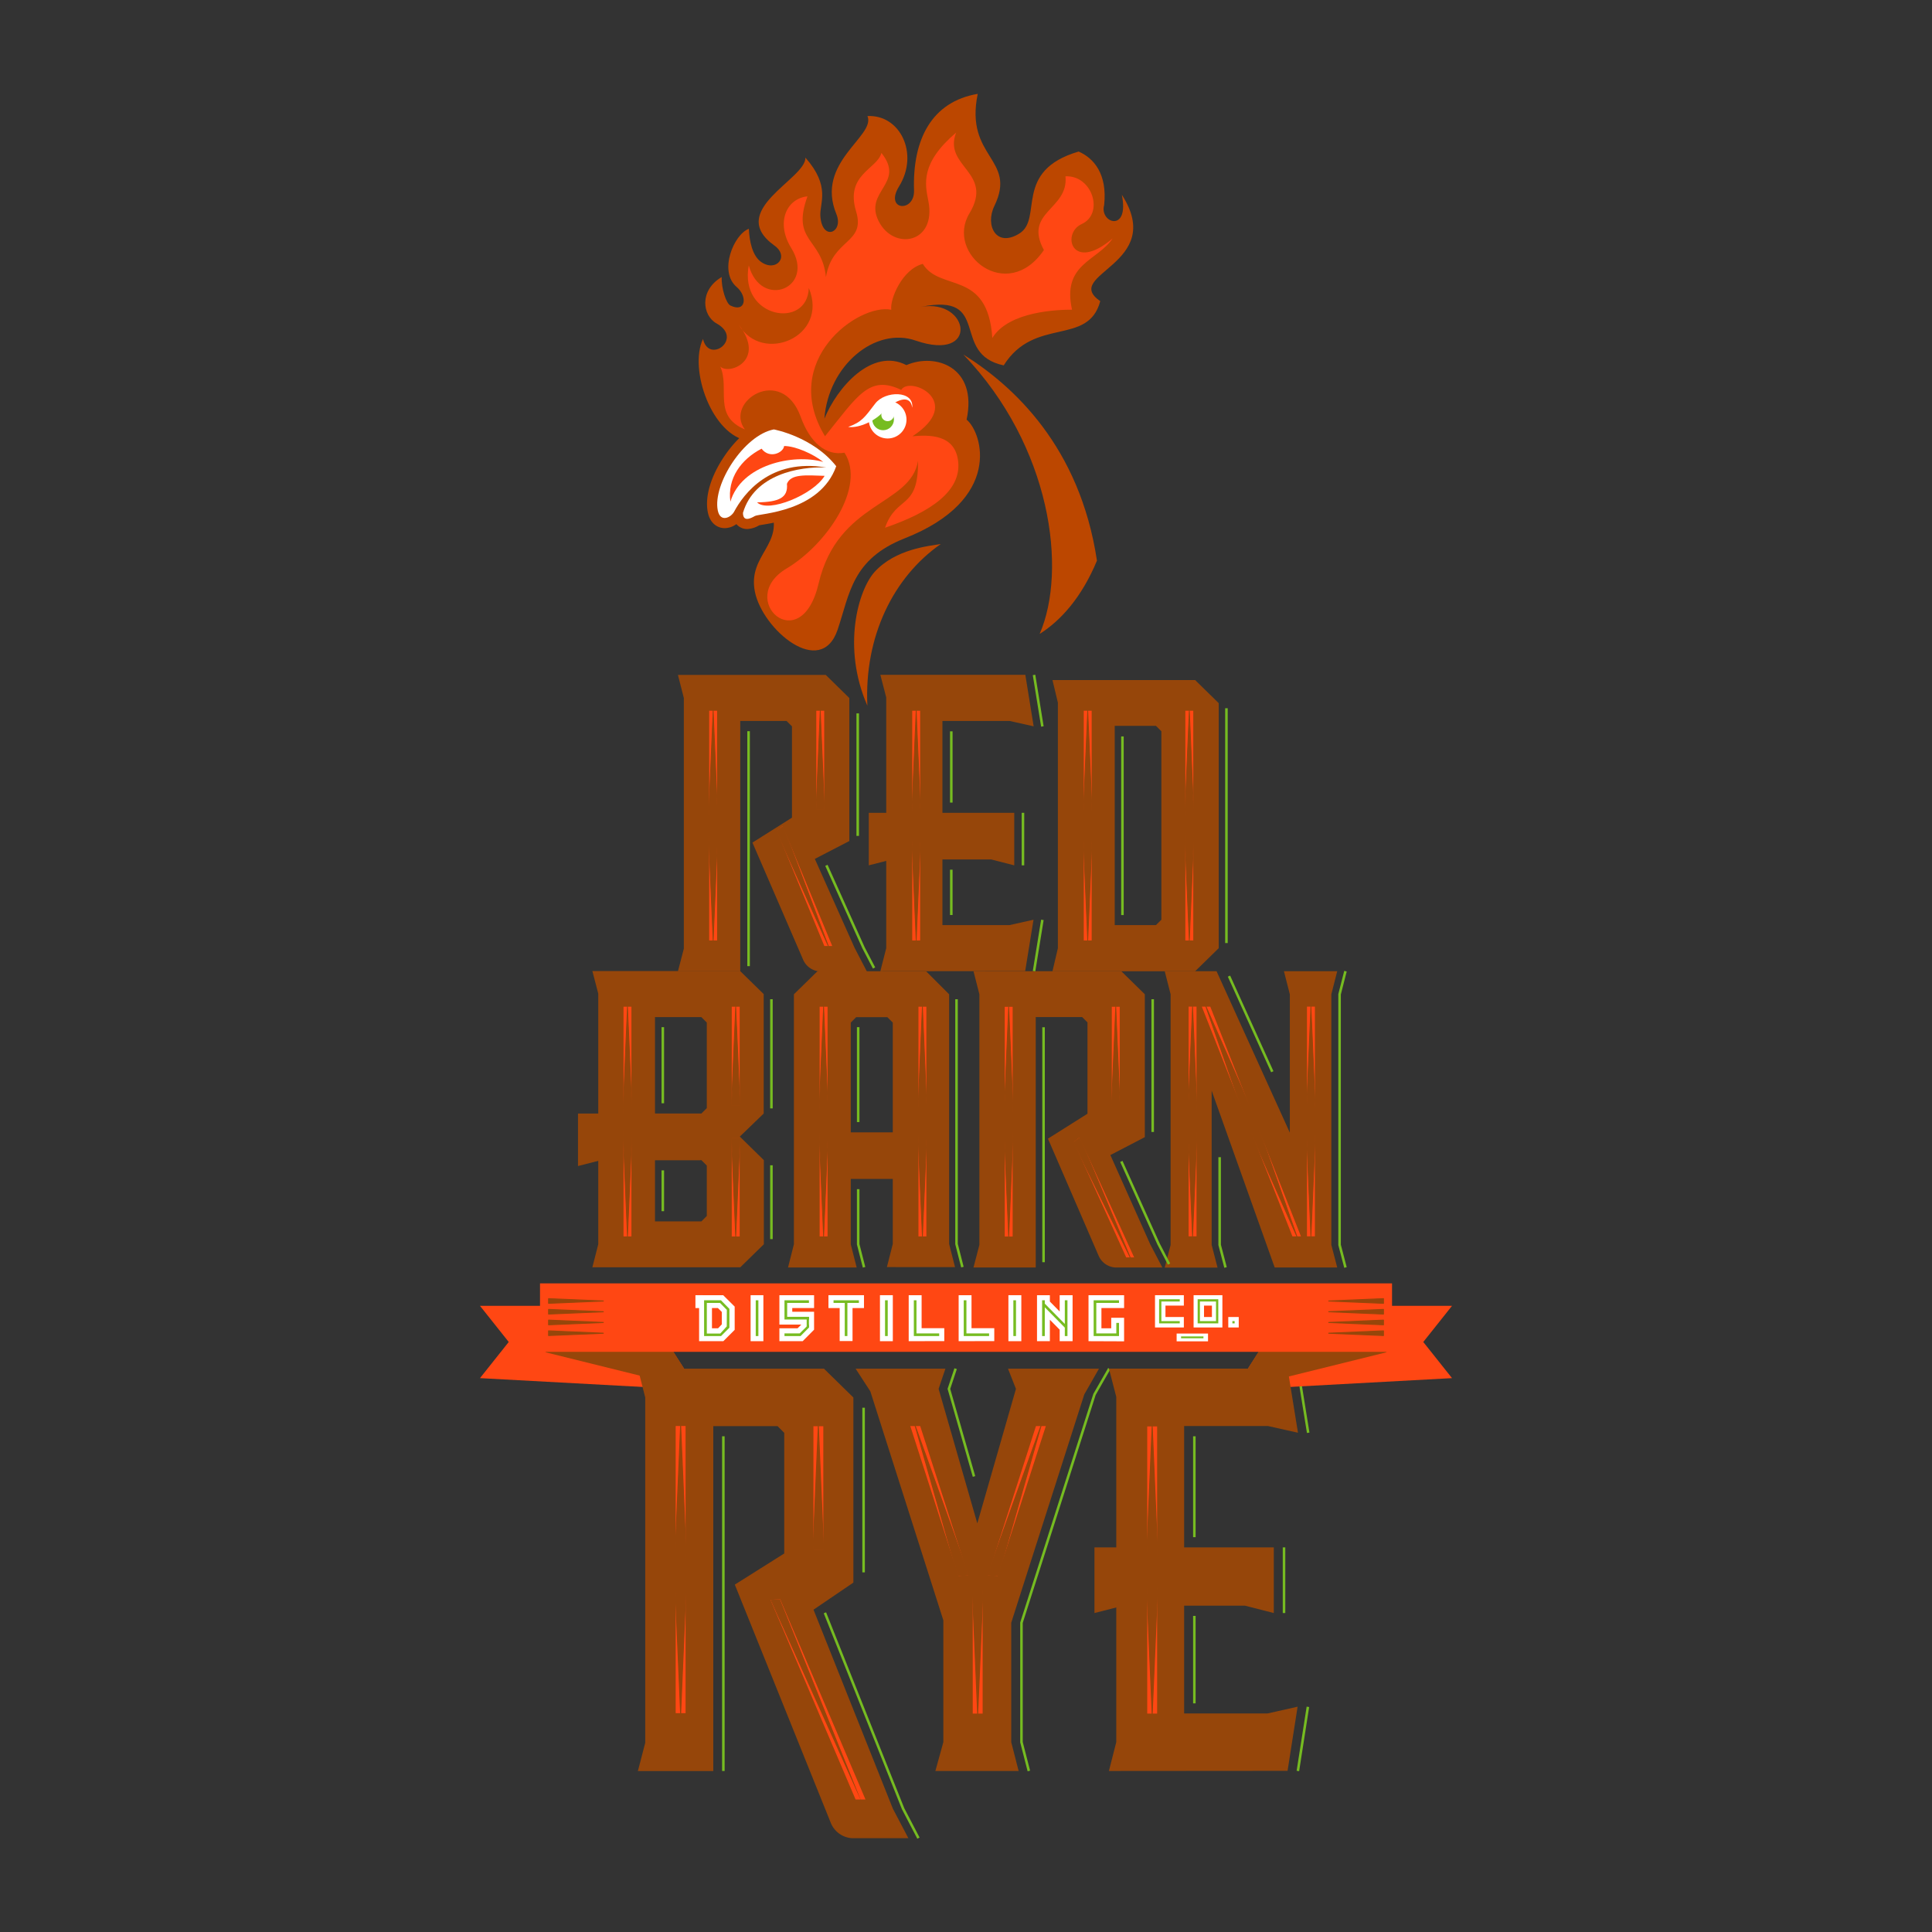 <svg xmlns="http://www.w3.org/2000/svg" xmlns:xlink="http://www.w3.org/1999/xlink" viewBox="0 0 410 410"><rect x="0" y="0" width="410" height="410" fill="#333333" stroke="none"/><defs><style>.cls-1,.cls-2{fill:none;}.cls-2{stroke:#76bc21;stroke-miterlimit:10;stroke-width:0.54px;}.cls-3{fill:#ff4713;}.cls-4,.cls-5,.cls-6,.cls-7{fill:#96460a;}.cls-4{fill-rule:evenodd;}.cls-6,.cls-7{stroke:#96460a;stroke-linecap:round;stroke-linejoin:round;}.cls-6{stroke-width:0.21px;}.cls-7{stroke-width:0.17px;}.cls-8{fill:#bc4700;}.cls-9{fill:#fff;}.cls-10{fill:#76bc21;}</style><symbol id="Viewbox" data-name="Viewbox" viewBox="0 0 410 410"><rect class="cls-1" width="410" height="410"/></symbol></defs><title>logo_red-barn-rye</title><g id="Red_Barn_Rye" data-name="Red Barn Rye"><line class="cls-2" x1="277.62" y1="304.06" x2="275.43" y2="290.45"/><line class="cls-2" x1="253.46" y1="326.21" x2="253.46" y2="304.8"/><line class="cls-2" x1="272.49" y1="342.31" x2="272.49" y2="328.38"/><line class="cls-2" x1="253.46" y1="361.48" x2="253.46" y2="342.92"/><line class="cls-2" x1="275.43" y1="375.83" x2="277.56" y2="362.22"/><polygon class="cls-3" points="101.86 277.12 136.61 277.12 148.06 294.97 101.86 292.46 107.96 284.79 101.86 277.12"/><polygon class="cls-4" points="115.7 286.96 148.06 294.97 136.06 276.09 115.7 286.96"/><polygon class="cls-3" points="308.14 277.12 273.39 277.12 261.94 294.97 308.14 292.46 302.04 284.79 308.14 277.12"/><polygon class="cls-4" points="294.3 286.96 261.94 294.97 273.94 276.09 294.3 286.96"/><line class="cls-2" x1="183.27" y1="333.68" x2="183.27" y2="298.74"/><polyline class="cls-2" points="194.91 390.08 191.65 383.83 175.06 342.26"/><line class="cls-2" x1="153.51" y1="375.83" x2="153.51" y2="304.8"/><path class="cls-2" d="M235.4,290.45l-3.13,5.47-15.5,48.45v25.34l1.57,6.12M202.8,290.45l-1.43,4.29,5.33,18.59"/><path class="cls-5" d="M189.48,383.83,172.64,341.6l8.46-5.75V296.57l-6.25-6.12H135.37l1.56,6.12v73.27l-1.56,6h16v-73.2H165l1.43,1.43v25.6l-10.49,6.61,20.39,50.62a5.21,5.21,0,0,0,4.44,3.19h12Z"/><rect class="cls-3" x="172.62" y="302.67" width="2.1" height="26.19"/><polygon class="cls-6" points="174.78 328.86 173.66 302.58 172.55 328.86 174.78 328.86"/><path class="cls-5" d="M270.32,342.31l-6.12-1.56H238.38l-6.12,1.56V328.38h38.06Z"/><path class="cls-5" d="M235.33,375.83l1.56-6.12V296.44l-1.56-6h37.92l2.2,13.61-6.38-1.43H251.29v61H269l6.37-1.43-2.13,13.61Z"/><path class="cls-5" d="M214.6,369.71l1.57,6.12H198.5l1.69-6.12V343.85L184.7,295.27l-3.13-4.82h19.06l-1.44,4.29,8.21,28.54,8.2-28.54-1.69-4.29h19.31l-3.12,5.47-15.5,48.45Z"/><rect class="cls-3" x="243.46" y="302.71" width="2.1" height="60.94"/><polygon class="cls-6" points="245.81 333.18 244.51 363.74 243.22 333.18 244.51 302.62 245.81 333.18"/><rect class="cls-3" x="143.39" y="302.62" width="2.1" height="60.94"/><polygon class="cls-6" points="145.73 333.09 144.44 363.66 143.14 333.09 144.44 302.53 145.73 333.09"/><rect class="cls-3" x="206.43" y="337.46" width="2.1" height="26.19"/><polygon class="cls-6" points="208.6 337.46 207.48 363.74 206.37 337.46 208.6 337.46"/><polygon class="cls-3" points="203.41 334.44 205.47 334.32 195.28 302.63 193.18 302.63 203.41 334.44"/><polygon class="cls-6" points="203.29 334.38 205.55 334.24 194.2 302.54 203.29 334.38"/><polygon class="cls-3" points="211.71 334.44 209.65 334.32 219.85 302.63 221.94 302.63 211.71 334.44"/><polygon class="cls-6" points="211.83 334.38 209.57 334.24 220.93 302.54 211.83 334.38"/><polygon class="cls-3" points="165.56 339.39 163.51 339.51 181.57 381.88 183.67 381.88 165.56 339.39"/><polygon class="cls-5" points="163.68 339.61 165.48 339.5 180.85 377.66 163.68 339.61"/><path class="cls-5" d="M165.41,339.61l13.39,33.24-15-33.15,1.57-.09m.14-.22-2,.12,19.38,43-17.35-43.08Z"/><line class="cls-2" x1="163.71" y1="247.29" x2="163.71" y2="262.96"/><line class="cls-2" x1="163.71" y1="212.05" x2="163.71" y2="235.22"/><line class="cls-2" x1="140.66" y1="217.98" x2="140.66" y2="234.13"/><line class="cls-2" x1="140.66" y1="248.37" x2="140.66" y2="257.03"/><polyline class="cls-2" points="204.24 268.9 202.99 264 202.99 212.05"/><polyline class="cls-2" points="183.37 268.94 182.12 264.05 182.12 252.36"/><line class="cls-2" x1="182.12" y1="238.12" x2="182.12" y2="217.98"/><path class="cls-2" d="M258.83,245.57v18.62l1.25,4.79m25.45-62.88-1.25,4.9v53.19l1.25,4.79m-24.72-61.83L270,227.44"/><path class="cls-5" d="M168.48,264.05V211l5-4.89h23.05l4.89,4.89v53l1.25,4.9H188.21l1.25-4.9V217l-1.15-1.14h-6.62L180.55,217v47.09l1.25,4.89H167.23Z"/><path class="cls-5" d="M196.59,251.44l-4.9-1.25H179.3l-4.9,1.25V240.3h22.19Z"/><rect class="cls-3" x="173.94" y="213.64" width="1.68" height="48.75"/><polygon class="cls-7" points="175.82 238.01 174.78 262.46 173.74 238.01 174.78 213.57 175.82 238.01"/><rect class="cls-3" x="194.91" y="213.64" width="1.68" height="48.75"/><polygon class="cls-7" points="196.79 238.01 195.75 262.46 194.71 238.01 195.75 213.57 196.79 238.01"/><path class="cls-5" d="M125.71,206.07h31.36l5,4.89v25.35L157,241.2l5.1,5v17.85l-5,4.89H125.71l1.25-4.89V210.86ZM139,236.31h9.84l1.15-1.15V217l-1.15-1.15H139Zm9.84,9.89H139v13h9.84l1.15-1.15V247.35Z"/><path class="cls-5" d="M148.64,246.2H127.55l-4.89,1.25V236.31h26Z"/><rect class="cls-3" x="132.32" y="213.64" width="1.68" height="48.75"/><polygon class="cls-7" points="134.2 238.02 133.16 262.47 132.13 238.02 133.16 213.57 134.2 238.02"/><rect class="cls-3" x="155.29" y="213.64" width="1.68" height="20.95"/><polygon class="cls-7" points="157.03 234.59 156.13 213.57 155.24 234.59 157.03 234.59"/><rect class="cls-3" x="155.29" y="241.45" width="1.68" height="20.95"/><polygon class="cls-7" points="157.03 241.45 156.13 262.47 155.24 241.45 157.03 241.45"/><path class="cls-5" d="M258.38,269H247.17l1.25-4.79V211l-1.25-4.9h11l15.55,34.26V211l-1.25-4.9h11.31l-1.25,4.9v53.19l1.25,4.79H270.51l-13.38-37.53v32.74Z"/><rect class="cls-3" x="252.24" y="213.62" width="1.68" height="48.75"/><polygon class="cls-7" points="254.12 238 253.08 262.45 252.04 238 253.08 213.55 254.12 238"/><rect class="cls-3" x="277.36" y="213.62" width="1.68" height="48.75"/><polygon class="cls-7" points="279.24 238 278.2 262.45 277.16 238 278.2 213.55 279.24 238"/><polygon class="cls-3" points="276.08 262.38 256.84 213.63 255.05 213.63 274.28 262.38 276.08 262.38"/><polygon class="cls-7" points="266.5 237.61 275.28 262.55 264.57 238.37 255.77 213.23 266.5 237.61"/><path class="cls-8" d="M158.55,111.21a1.92,1.92,0,0,1-1.93-1.89,3.61,3.61,0,0,1-2.84,1.69c-.47,0-2.06-.18-2.52-2.5-.58-2.9.7-7.13,3.33-11s6.24-6.8,9.43-7.41l.2,0,.2,0c.36.07,8.75,1.68,13.89,8.21l.37.47-.2.56c-3.1,8.72-13,10.36-16.7,11a10.53,10.53,0,0,0-1.12.21,4.5,4.5,0,0,1-2.11.72Z"/><path class="cls-8" d="M164.22,91.13s8.29,1.52,13.24,7.81c-3.47,9.76-16.31,10-17.25,10.56a3.79,3.79,0,0,1-1.66.62c-.5,0-.88-.31-.88-1.29,2.27-7.69,10.86-9.65,16.64-9.64.35,0,.69,0,1,0a22.34,22.34,0,0,0-3.79-.33,17.47,17.47,0,0,0-15.73,9.69,2.6,2.6,0,0,1-2,1.36c-.63,0-1.22-.44-1.46-1.63-1.1-5.56,5.58-16,11.9-17.17m0-2.21-.4.08c-3.52.67-7.21,3.53-10.13,7.86s-4.14,8.64-3.49,11.86c.49,2.49,2.17,3.38,3.58,3.38a4.2,4.2,0,0,0,2.48-.86,3,3,0,0,0,2.29,1.05,5.35,5.35,0,0,0,2.54-.79l.87-.15c3.89-.65,14.23-2.37,17.55-11.68l.4-1.13-.74-.94c-5.4-6.85-14.18-8.54-14.55-8.6l-.4-.08Z"/><path class="cls-8" d="M175.93,98.53c-2.67-4.07-8.07-7.21-17.12-5-7.65-1-12.71-15.1-9.62-21.6,1.26,5.44,8.67-.09,2.86-3.3-3-1.68-3.72-7,1.11-9.84-.11,2.35.94,5.61,1.85,6.05,3.27,1.59,3.67-1.94,1.32-3.94-3.89-3.3-.6-11.17,2.59-12.35.12,2.71.76,5.69,2.55,7,3.21,2.32,6.15-1.1,2.86-3.45C154,44.67,171.05,38,170.92,33.45c5.42,6.13,3,9.64,3.17,12.35.35,5.53,5,3.57,3.41-.35-4.58-11.06,8.39-16.52,6.59-20.82,6.94-.36,11,8,6.7,14.93-3.16,5.15,3.34,5.62,3.18.83-.35-10.82,3.76-18.82,13.52-20.47-2.82,13.65,8.43,13.69,3.53,23.79-2,4.11.36,8.91,5.3,5.85,5.11-3.16-1.42-13.29,12.58-17.4,3.23,1.4,6.12,4.76,5.42,11.35-1.07,3.82,5.42,6,3.75-2.18,9.56,14.82-12.91,16.83-4.58,22.58-2.58,9.62-13.94,3.21-20.49,13.63-11.48-2.43-2.34-15.51-17.53-12.42,10.27-1.82,12.42,11.83-1.14,7.16-8.57-3-18.55,5.22-19.38,16.57,2.67-6.6,10.1-15.16,17.4-11.37,6.18-2.67,15.16.4,12.78,11.57,3.42,2.85,7.66,17-13.16,25.2-11.19,4.43-11.63,11.73-14.21,19.37-3.55,10.5-15.91,0-17.55-8s6.59-10.08,3.18-18C171.62,106.25,174.67,102.74,175.93,98.53Z"/><path class="cls-3" d="M158.07,91.13c-6.86-2.9-3.15-8.59-5.21-13.35,1.79,1.87,9.79-1.21,3.94-8.86,4.9,8.46,19.18,2.59,14.84-7.81-.27,8.86-14.83,6.46-12.74-4.79,2.62,9.49,14.28,4.79,9-3.71-3.29-5.31-1.06-10.48,3.46-10.94-3.52,9.68,3.08,8.77,3.92,17.13,1.33-8.18,8.48-7.07,6.4-13.93-2.39-7.87,4.52-9,5.37-12.42,5.2,6.51-3.79,8.09-.59,14.47S198.83,51.64,197,42.6c-.71-3.58-1.69-8,5.9-14.46-2.81,7.31,8.12,8.36,2.82,17.16-5.15,8.53,8,19.25,15.81,7.76-4.41-8.14,5.28-8.56,4.58-15.64,5.73-.27,8.26,7.95,3.43,10.13-4.35,2-2.1,10.43,6.58,3.05-3.28,4.84-10.79,5.36-8.62,15.12-2.83,0-13.41.27-16.91,6C209.61,57.14,199.5,62,195.83,56c-4.36,1.12-7,7.46-6.69,9.73-7-1.41-23.76,10.82-14.06,26.85,7-8.71,9.42-13.07,16.17-9.84,1.83-3.09,13.64,2.53,2.39,9.84,3.38-.28,9.14-.56,9.71,5.49s-5.63,10.55-15.53,13.92c2.45-7,7.12-3.68,7-14.2-1.55,9.56-17,8.58-21.09,26-3.78,16.24-17.72,3.36-6.8-3.15,8.53-5.09,16.92-17.4,12.28-24.57-3.94.7-7.32-2.14-9.28-7.59C165.86,77.29,153.67,85.25,158.07,91.13Z"/><path class="cls-9" d="M192.37,89.05a4,4,0,1,1-4-4A4,4,0,0,1,192.37,89.05Z"/><circle class="cls-10" cx="187.41" cy="89" r="2.3"/><circle class="cls-9" cx="188.37" cy="88.04" r="1.34"/><path class="cls-9" d="M164.22,91.13c-6.32,1.2-13,11.61-11.9,17.17.54,2.68,2.82,1.52,3.48.27,2-3.72,7.62-11.37,19.52-9.36-5.73-.24-15.24,1.47-17.65,9.62,0,2,1.61,1.21,2.54.67s13.78-.8,17.25-10.56C172.51,92.65,164.22,91.13,164.22,91.13Z"/><path class="cls-3" d="M155,106.47c-.69-4.93,2.26-9,6.62-11.25,1.69,2.25,4.64.84,4.78-.57,2.4,0,6.19,1.69,8.3,3.38C168.25,96.2,157.3,98.65,155,106.47Z"/><path class="cls-3" d="M160.66,106.61c2.38,2.35,12-1.69,14.34-5.63-4.08-.14-7.17-.42-8,1.69C167.27,105.62,165.35,106.54,160.66,106.61Z"/><path class="cls-8" d="M204.44,75.24c10.61,6.61,24.72,19.55,28.35,43.74-3.25,7.83-7.7,12.73-12.16,15.55C226.51,121,223.14,94.73,204.44,75.24Z"/><path class="cls-8" d="M185.63,121.34c-3.5,3.84-7,16-1.56,28.42-.69-14.65,5.49-27.29,15.58-34.31C197.12,115.87,190.06,116.5,185.63,121.34Z"/><path class="cls-9" d="M180,90.6c1.78.29,5.08-.83,7.24-3,2.93-3,6-4,6.34-1.08.45-3.69-5.76-3.64-7.85-.87C183.5,88.57,182.88,89.56,180,90.6Z"/><line class="cls-2" x1="182.02" y1="177.39" x2="182.02" y2="151.39"/><polyline class="cls-2" points="185.49 205.42 183.26 201.15 175.38 183.64"/><line class="cls-2" x1="158.86" y1="205.03" x2="158.86" y2="155.17"/><line class="cls-2" x1="221.21" y1="154.17" x2="219.44" y2="143.23"/><line class="cls-2" x1="201.88" y1="170.32" x2="201.88" y2="155.2"/><line class="cls-2" x1="217.09" y1="183.64" x2="217.09" y2="172.49"/><line class="cls-2" x1="201.88" y1="194.18" x2="201.88" y2="184.56"/><line class="cls-2" x1="219.44" y1="206.11" x2="221.21" y2="195.21"/><path class="cls-2" d="M260.27,150.3v49.83M238.2,156.28v37.91"/><path class="cls-5" d="M181.36,201.15l-8.44-18.88,7.32-3.79V148.13l-5-4.9H143.87l1.25,4.9v53.19l-1.25,4.79h13.22V153h9.83l1.15,1.14v19.38l-8.39,5.29,10.73,24.79a4.14,4.14,0,0,0,3.55,2.55h10Z"/><rect class="cls-3" x="150.5" y="150.83" width="1.68" height="48.75"/><polygon class="cls-7" points="152.38 175.2 151.34 199.65 150.31 175.2 151.34 150.75 152.38 175.2"/><rect class="cls-3" x="173.23" y="150.83" width="1.68" height="20.95"/><polygon class="cls-7" points="174.96 171.78 174.07 150.75 173.18 171.78 174.96 171.78"/><polygon class="cls-3" points="166.1 175.31 164.84 176.25 174.94 200.76 176.61 200.76 166.1 175.31"/><polygon class="cls-7" points="166.21 175.36 164.78 176.3 175.81 200.83 166.21 175.36"/><line class="cls-2" x1="244.62" y1="240.22" x2="244.62" y2="212.05"/><polyline class="cls-2" points="248.09 268.25 245.86 263.98 237.97 246.47"/><line class="cls-2" x1="221.46" y1="267.86" x2="221.46" y2="218"/><path class="cls-5" d="M244.07,264l-8.43-18.88,7.31-3.8V211l-5-4.9H206.59l1.25,4.9v53.19l-1.25,4.79H219.8V215.83h9.84l1.14,1.14v19.38l-8.39,5.29,10.73,24.79a4.14,4.14,0,0,0,3.55,2.55h10Z"/><rect class="cls-3" x="213.22" y="213.66" width="1.68" height="48.75"/><polygon class="cls-7" points="215.09 238.03 214.06 262.48 213.02 238.03 214.06 213.58 215.09 238.03"/><rect class="cls-3" x="235.94" y="213.65" width="1.68" height="20.95"/><polygon class="cls-7" points="237.67 234.6 236.78 213.58 235.89 234.6 237.67 234.6"/><polygon class="cls-3" points="229.09 241.4 227.86 242.33 239 266.84 240.68 266.84 229.09 241.4"/><polygon class="cls-7" points="229.19 241.44 227.8 242.39 239.88 266.92 229.19 241.44"/><path class="cls-5" d="M215.24,183.64l-4.89-1.25H189.26l-4.89,1.25V172.49h30.87Z"/><path class="cls-5" d="M186.82,206.11l1.25-4.89V148l-1.25-4.8h30.77l1.77,10.94-5.1-1.14H200v43.32h14.23l5.1-1.14-1.77,10.9Z"/><rect class="cls-3" x="193.59" y="150.83" width="1.68" height="48.75"/><polygon class="cls-7" points="195.46 175.2 194.43 199.65 193.39 175.2 194.43 150.75 195.46 175.2"/><path class="cls-5" d="M223.35,144.32h30.28l5,4.9v52l-5,4.89H223.35l1.15-4.89V149.11Zm13.21,52h8.75l1.15-1.14v-40l-1.15-1.14h-8.75Z"/><rect class="cls-3" x="229.99" y="150.83" width="1.68" height="48.75"/><polygon class="cls-7" points="231.87 175.2 230.83 199.65 229.79 175.2 230.83 150.75 231.87 175.2"/><rect class="cls-3" x="251.55" y="150.83" width="1.68" height="48.75"/><polygon class="cls-7" points="253.43 175.2 252.39 199.65 251.35 175.2 252.39 150.75 253.43 175.2"/><polygon class="cls-3" points="295.41 272.35 114.6 272.35 114.6 286.88 295.41 286.88 295.41 272.35"/><polygon class="cls-6" points="116.42 281.14 128.03 280.65 116.42 280.15 116.42 281.14"/><polygon class="cls-6" points="116.42 278.86 128.03 278.37 116.42 277.88 116.42 278.86"/><polygon class="cls-6" points="116.42 276.58 128.03 276.09 116.42 275.6 116.42 276.58"/><polygon class="cls-6" points="116.42 283.42 128.03 282.93 116.42 282.43 116.42 283.42"/><polygon class="cls-6" points="293.59 281.14 281.98 280.65 293.59 280.15 293.59 281.14"/><polygon class="cls-6" points="293.59 278.86 281.98 278.37 293.59 277.88 293.59 278.86"/><polygon class="cls-6" points="293.59 276.58 281.98 276.09 293.59 275.6 293.59 276.58"/><polygon class="cls-6" points="293.59 283.42 281.98 282.93 293.59 282.43 293.59 283.42"/><path class="cls-9" d="M148.36,284.62v-9.76h5.11l2.44,2.42v4.93l-2.41,2.41Zm4.82-6.2-.83-.83h-1.26v4.29h1.3l.79-.83Z"/><path class="cls-9" d="M159.29,284.62v-9.76H162v9.76Z"/><path class="cls-9" d="M170.34,284.62H165.4v-2.74h3.86l.79-.78H165.4v-6.24h7.36v2.73h-4.63v.78h4.63v3.81Z"/><path class="cls-9" d="M147.58,274.86h1.56v2.73h-1.56Z"/><path class="cls-9" d="M249.7,283h6.66v1.65H249.7Z"/><path class="cls-9" d="M180.92,277.59v7h-2.73v-7h-2.38v-2.73h7.54v2.73Z"/><path class="cls-9" d="M186.74,284.62v-9.76h2.73v9.76Z"/><path class="cls-9" d="M192.84,284.62v-9.76h2.74v7h4.81v2.74Z"/><path class="cls-9" d="M203.44,284.62v-9.76h2.73v7H211v2.74Z"/><path class="cls-9" d="M214,284.62v-9.76h2.74v9.76Z"/><path class="cls-9" d="M224.88,284.62v-2.44l-2.08-2.11v4.55h-2.73v-9.76h2.73v1.35l2.08,2.11v-3.46h2.74v9.76Z"/><path class="cls-9" d="M231,284.62v-9.76h7.55v2.73h-4.81v4.29h2.08v-2.23h2.73v5Z"/><path class="cls-9" d="M245.11,281.71v-6.85h6.12v2.21h-3.9v2.42h3.9v2.22Z"/><path class="cls-9" d="M253.3,281.71v-6.85h6.11v6.85Zm3.89-4.64h-1.68v2.42h1.68Z"/><path class="cls-9" d="M260.66,281.71v-2.22h2.22v2.22Z"/><path class="cls-10" d="M250.64,283.61h4.75V284h-4.75Z"/><polyline class="cls-10" points="250.36 275.72 250.36 276.2 246.46 276.2 246.46 280.36 250.36 280.36 250.36 280.84 245.98 280.84 245.98 275.72 250.36 275.72"/><path class="cls-10" d="M254.16,275.72v5.12h4.38v-5.12Zm3.9,4.64h-3.42V276.2h3.42Z"/><polyline class="cls-10" points="262.01 280.36 262.01 280.84 261.53 280.84 261.53 280.36 262.01 280.36"/><path class="cls-10" d="M153,275.94h-3.58v7.59h3.6l1.77-1.77v-4Zm1.23,5.54L152.85,283H150V276.5h2.8l1.45,1.48Z"/><polyline class="cls-10" points="160.94 275.94 160.94 283.53 160.38 283.53 160.38 275.94 160.94 275.94"/><polyline class="cls-10" points="171.67 279.47 171.67 281.71 171.19 281.71 171.19 279.47 171.67 279.47"/><polyline class="cls-10" points="171.67 275.94 171.67 276.5 167.05 276.5 167.05 279.45 171.67 279.45 171.67 280.02 166.48 280.02 166.48 275.94 171.67 275.94"/><polyline class="cls-10" points="171.67 281.03 171.67 281.73 169.89 283.53 166.48 283.53 166.48 282.97 169.7 282.97 171.67 281.03"/><polyline class="cls-10" points="182.27 275.94 182.27 276.5 179.83 276.5 179.83 283.53 179.27 283.53 179.27 276.5 176.89 276.5 176.89 275.94 182.27 275.94"/><polyline class="cls-10" points="188.39 275.94 188.39 283.53 187.82 283.53 187.82 275.94 188.39 275.94"/><polyline class="cls-10" points="194.49 275.94 194.49 282.97 199.31 282.97 199.31 283.53 193.93 283.53 193.93 275.94 194.49 275.94"/><polyline class="cls-10" points="205.09 275.94 205.09 282.97 209.9 282.97 209.9 283.53 204.52 283.53 204.52 275.94 205.09 275.94"/><polyline class="cls-10" points="215.61 275.94 215.61 283.53 215.05 283.53 215.05 275.94 215.61 275.94"/><polyline class="cls-10" points="226.53 275.94 226.53 283.53 225.97 283.53 225.97 281.74 221.72 277.43 221.72 283.53 221.15 283.53 221.15 275.94 221.72 275.94 221.72 276.65 225.97 280.96 225.97 275.94 226.53 275.94"/><polyline class="cls-10" points="237.47 275.94 237.47 276.5 232.65 276.5 232.65 282.97 236.9 282.97 236.9 280.74 237.47 280.74 237.47 283.53 232.09 283.53 232.09 275.94 237.47 275.94"/></g><g id="SVG_VIEWBOX" data-name="SVG VIEWBOX"><use width="410" height="410" transform="translate(0 1)" xlink:href="#Viewbox"/></g></svg>